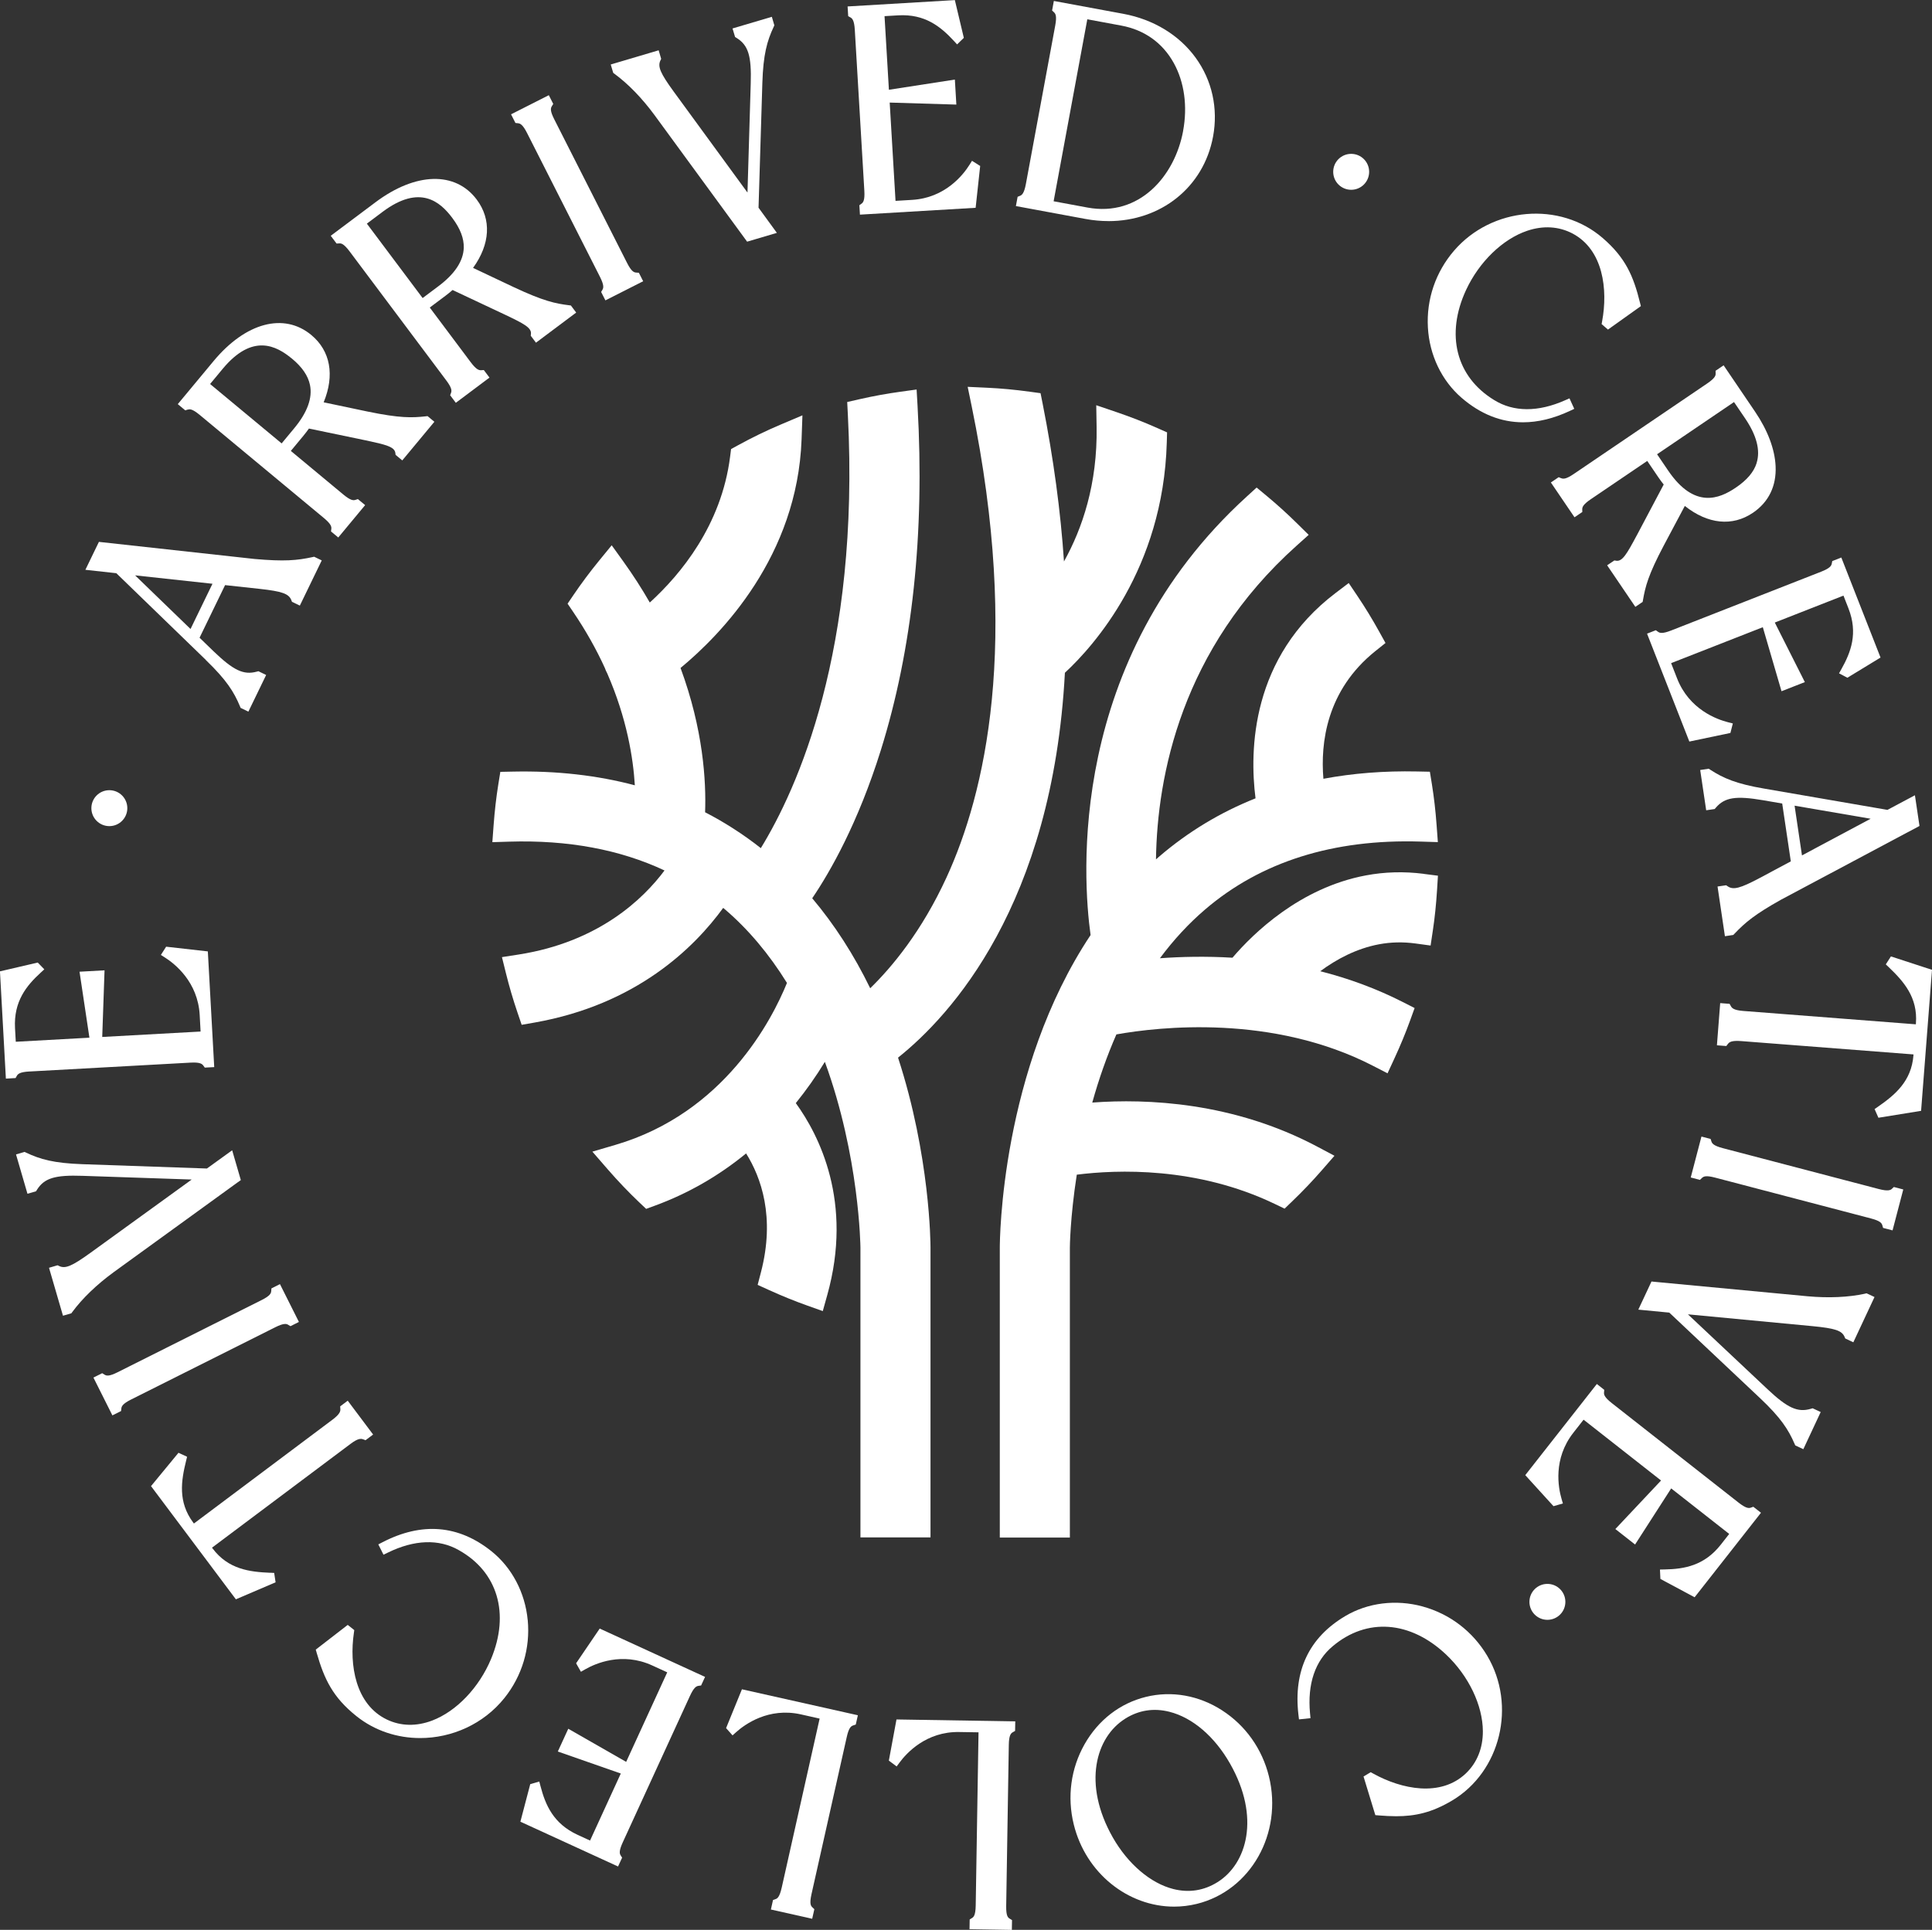 <?xml version="1.0" encoding="UTF-8"?>
<svg id="Layer_1" data-name="Layer 1" xmlns="http://www.w3.org/2000/svg" viewBox="0 0 583.77 583.26">
  <rect x="0" y="0" width="583.77" height="583.26" fill="#333333" stroke="none"/>
  <defs>
    <style>
      .cls-1 {
        fill: #fff;
      }
    </style>
  </defs>
  <g>
    <path class="cls-1" d="m321.79,203.31c8.58-7.95,29.67-31.31,30.76-69.51l.09-3.12-2.85-1.27c-3.98-1.77-8.12-3.39-12.29-4.81l-6.26-2.13.11,6.61c.27,17.14-4.3,30.63-9.86,40.61-1.01-15.12-3.16-31.07-6.43-47.6l-.65-3.26-3.29-.45c-4.48-.61-8.65-1-12.75-1.19l-5.98-.28,1.21,5.86c14.76,71.83,4.02,117.08-7.59,142.39-7.51,16.36-16.54,27.16-23.07,33.52-4.94-10.14-10.81-19.25-17.52-27.2,5.46-8.06,13.85-22.75,20.72-44.72,9.55-30.55,13.29-65.54,11.11-104.01l-.29-5.03-4.99.69c-4.01.55-8.1,1.3-12.16,2.22l-3.82.87.2,3.91c3.65,71.23-15.33,113.04-26.3,130.92-2.65-2.09-5.45-4.09-8.39-5.97l-.22-.14c-2.65-1.69-5.4-3.28-8.23-4.73.34-9.31-.54-25-7.42-43.61,12.39-10.24,35.29-33.83,36.57-69.04l.26-7.31-6.74,2.86c-4.29,1.82-8.58,3.91-12.74,6.19l-2.08,1.14-.3,2.35c-2.64,20.71-14.94,35.54-24.26,44.03-2.4-4.19-5.07-8.33-7.97-12.37l-3.54-4.93-3.84,4.69c-2.72,3.33-5.32,6.81-7.72,10.35l-1.77,2.61,1.77,2.61c3.69,5.45,6.88,11.1,9.48,16.8.2.58.44,1.12.72,1.63,5.96,13.64,7.86,25.68,8.35,33.85-11.29-3.01-23.63-4.41-36.75-4.14l-3.89.08-.62,3.84c-.62,3.86-1.09,7.98-1.41,12.26l-.38,5.15,5.16-.16c17.65-.54,33.39,2.38,46.86,8.71-6.31,8.47-19.75,21.61-44.1,25.41l-5.02.78,1.22,4.93c.95,3.84,2.11,7.8,3.45,11.75l1.29,3.78,3.93-.69c30.71-5.43,48.17-22.55,56.96-34.65.19.16.38.32.57.48,7.01,6,13.29,13.46,18.7,22.2-4.57,11.24-19,39.31-51.85,48.95l-6.95,2.04,4.75,5.47c2.97,3.42,6.13,6.73,9.4,9.84l2.1,1.99,2.72-1c9.94-3.65,19.16-8.94,27.48-15.76,4.48,7.14,8.86,19.16,4.48,35.94l-.99,3.79,3.57,1.62c3.81,1.73,7.65,3.29,11.42,4.63l4.69,1.67,1.34-4.8c7.9-28.18-2.5-48.42-9.49-58.06,3.18-3.93,6.12-8.1,8.78-12.47,10.47,28.63,10.74,55.82,10.75,56.1v87.63h21.17v-87.63c0-1.15-.12-27.68-9.81-57.37,15.86-12.66,46.69-46.09,50.42-116.36Z"/>
    <path class="cls-1" d="m430.13,264.09c-5.86-.75-11.74-.59-17.46.49h0c-19.88,3.75-33.93,17.45-40.27,24.87-8.15-.49-15.63-.3-21.92.16,4.14-5.57,8.7-10.5,13.62-14.71,16.85-14.45,38.78-21.38,65.2-20.55l5.16.16-.38-5.15c-.31-4.28-.79-8.42-1.41-12.29l-.62-3.83-3.88-.08c-9.91-.21-19.4.54-28.29,2.21-.91-10.77.89-26.72,15.7-38.59l3.06-2.45-1.9-3.43c-2.04-3.69-4.22-7.26-6.46-10.6l-2.75-4.09-3.93,2.98c-25.64,19.44-26.07,47.61-24.23,62.09-10.63,4.23-20.39,10.12-29.05,17.55-.35.3-.69.6-1.03.9.37-25.21,7.65-63.58,42.46-94.78l3.68-3.3-3.52-3.47c-2.97-2.93-6.03-5.7-9.1-8.25l-3.11-2.58-2.99,2.73c-54.46,49.61-49.53,115.56-47.18,132.52-27.12,40.78-27.43,92.27-27.43,94.47v87.63h21.17v-87.62c0-.1.06-9.01,2.09-22.06,12-1.52,36.24-2.51,59.88,8.87l2.91,1.4,2.33-2.24c3.11-2.99,6.1-6.12,8.89-9.32l3.85-4.42-5.17-2.75c-25.39-13.49-51.5-14.56-68.01-13.33,2.03-7.27,4.47-14.17,7.29-20.6,12.89-2.3,47.16-6.19,77.61,9.53l4.32,2.23,2.04-4.41c1.83-3.96,3.38-7.7,4.74-11.45l1.4-3.87-3.66-1.86c-7.72-3.92-16.04-7.03-24.85-9.27,4.84-3.58,10.88-6.85,17.77-8.14,3.55-.67,7.26-.75,11.02-.24l4.55.62.68-4.54c.58-3.85,1-7.96,1.27-12.22l.27-4.35-4.33-.55Z"/>
  </g>
  <g>
    <path class="cls-1" d="m62.17,199.46c6.28,6.04,8.54,9.7,10.32,13.97l.21.51,2.35,1.14,5.37-11.08-2.34-1.14-.52.14c-3.97,1.07-7.03-.38-13.08-6.21l-4.18-4.05,7.71-15.9,10.5,1.14c6.72.74,8.76,1.47,9.51,3.38l.21.53,2.37,1.14,6.62-13.66-2.3-1.11-.49.11c-4.7,1.02-8.52,1.36-17.48.57l-47.06-5.17-4.09,8.44,9.35,1.03,27.05,26.21Zm-4.6-9.36l-16.75-16.21,23.38,2.54-6.63,13.67Z"/>
    <path class="cls-1" d="m56.73,123.81c.52-.16,1.24-.39,3.65,1.62l37.47,31.12c2.23,1.85,2.34,2.67,2.26,3.29l-.09.78,2.19,1.82,8.12-9.78-2.19-1.82-.75.24c-.6.19-1.42.23-3.65-1.62l-15.86-13.18,3.8-4.58c.59-.71,1.13-1.44,1.67-2.18l16.87,3.51.3.06c6.03,1.29,8.7,1.93,8.94,3.81l.07.57,2.02,1.68,9.7-11.68-2.06-1.71-.61.07c-4.04.44-7.67.59-17.52-1.45l-13.26-2.79c3.37-8.2,2.05-15.54-3.73-20.34-8.27-6.87-19.87-3.77-29.55,7.89l-10.8,13,2.26,1.88.75-.24Zm31.46-15.45c3.1,2.57,4.89,5.18,5.47,7.98.81,3.9-.79,8.31-4.76,13.09l-3.8,4.58-21.62-17.95,3.8-4.58c9.02-10.86,16.25-6.97,20.9-3.11Z"/>
    <path class="cls-1" d="m102.47,73.57c.54-.04,1.29-.09,3.18,2.43l29.2,38.98c1.74,2.32,1.65,3.14,1.44,3.73l-.27.75,1.71,2.28,10.17-7.62-1.71-2.28-.79.05c-.63.04-1.44-.11-3.18-2.43l-12.36-16.51,4.76-3.57c.74-.55,1.44-1.14,2.13-1.73l15.59,7.34.28.13c5.56,2.65,8.01,3.9,7.81,5.78l-.06.57,1.58,2.1,12.15-9.1-1.6-2.14-.61-.08c-4.04-.51-7.6-1.21-16.71-5.49l-12.24-5.79c5.19-7.19,5.61-14.63,1.11-20.65-6.44-8.6-18.45-8.29-30.58.8l-13.53,10.14,1.76,2.35.79-.05Zm34.19-7.71c2.42,3.23,3.55,6.18,3.47,9.03-.12,3.99-2.7,7.9-7.67,11.62l-4.76,3.57-16.85-22.49,4.76-3.57c11.3-8.46,17.43-3,21.05,1.84Z"/>
    <path class="cls-1" d="m156.54,37.25c.62.07,1.4.35,2.71,2.94l22.02,43.45c1.31,2.59,1.08,3.38.77,3.92l-.4.68,1.29,2.54,11.41-5.78-1.3-2.56-.82-.06c-.67-.05-1.43-.32-2.74-2.9l-22.02-43.45c-1.31-2.58-1.07-3.35-.72-3.92l.43-.7-1.34-2.64-11.41,5.78,1.33,2.62.79.08Z"/>
    <path class="cls-1" d="m185.67,22.31c4.14,3.03,8.33,7.35,12.11,12.49,4.19,5.75,27.36,37.41,27.36,37.41l.61.83,8.99-2.66-5.54-7.6,1.15-37.65h0c.26-8.66,1.44-12.78,3.4-16.96l.23-.5-.76-2.59-11.88,3.52.77,2.58.47.29c3.52,2.2,4.52,5.41,4.26,13.74l-.98,32.99-22.35-30.6c-3.98-5.47-4.83-7.47-3.97-9.31l.24-.5-.76-2.59-14.48,4.29.75,2.53.4.29Z"/>
    <path class="cls-1" d="m296.2,50.18l-2.5-1.58-.78,1.24c-1.87,2.98-7.31,9.98-17.34,10.57l-4.99.3-1.76-29.71,20.14.61-.45-7.56-19.93,3.08-1.32-22.25,4.11-.24c8.07-.48,12.85,3.41,16.8,7.68l1.01,1.1,2.04-1.98-2.71-11.41-32.41,1.92.18,2.93.69.39c.54.31,1.14.88,1.31,3.77l2.88,48.62c.17,2.89-.35,3.53-.86,3.9l-.64.47.17,2.84,34.96-2.07,1.37-12.61Z"/>
    <path class="cls-1" d="m334.93,66.83c15.73,0,28.75-10.13,31.61-25.57,1.57-8.5-.29-16.94-5.25-23.79-4.99-6.88-12.75-11.6-21.85-13.29l-21.01-3.89-.53,2.89.58.54c.46.43.9,1.13.37,3.98l-8.87,47.9c-.53,2.85-1.19,3.35-1.77,3.58l-.73.3-.52,2.8,21.01,3.89c2.36.44,4.69.65,6.97.65Zm22.56-27.24c-2.53,13.69-13.27,26.03-28.89,23.14l-10.24-1.9,10.18-55,10.24,1.9c7.01,1.3,12.5,5.21,15.88,11.31,3.2,5.78,4.21,13.08,2.82,20.55Z"/>
    <path class="cls-1" d="m475.68,123.57l-1.45-3.18-1.32.58c-8.16,3.62-15.57,3.59-21.45-.07-11.5-7.02-14.74-19.77-8.47-33.27,3.97-8.52,11.05-15.37,18.46-17.88,4.82-1.63,9.55-1.35,13.68.81,9.33,4.92,10.75,16.95,8.96,26.57l-.15.82,1.92,1.66,9.94-7.09-.24-.96c-2-8.14-4.4-13.68-11.31-19.64-12.92-11.15-33.47-9.4-44.88,3.82-5.58,6.47-8.4,14.72-7.92,23.23.46,8.33,4.17,16.07,10.17,21.25,5.72,4.94,11.94,7.41,18.58,7.41,4.53,0,9.25-1.15,14.16-3.45l1.3-.61Z"/>
    <path class="cls-1" d="m471.7,144.53l-.73-.31-2.36,1.6,7.14,10.52,2.36-1.6-.02-.79c-.01-.63.17-1.43,2.57-3.06l17.07-11.58,3.34,4.92c.52.77,1.07,1.5,1.63,2.21l-8.06,15.23-.15.27c-2.91,5.43-4.27,7.82-6.14,7.53l-.56-.09-2.18,1.47,8.52,12.56,2.21-1.5.11-.61c.7-4.01,1.56-7.53,6.27-16.43l6.36-11.96c6.94,5.51,14.36,6.29,20.58,2.07,4.76-3.23,7.13-8.1,6.85-14.09-.24-5.15-2.39-10.85-6.22-16.49l-9.49-13.99-2.43,1.65.02.79c.01.55.03,1.3-2.57,3.06l-40.31,27.35c-2.4,1.63-3.22,1.51-3.79,1.26Zm59.08-4.58c-.85,2.71-2.91,5.14-6.3,7.43-4.98,3.38-12.51,6.51-20.44-5.17l-3.34-4.92,23.25-15.78,3.34,4.92c3.51,5.17,4.68,9.71,3.48,13.51Z"/>
    <path class="cls-1" d="m500.96,190.93l-.64-.46-2.65,1.04,12.78,32.61,12.41-2.6.73-2.87-1.42-.36c-3.41-.86-11.75-3.87-15.41-13.22l-1.82-4.65,27.71-10.86,5.65,19.35,7.05-2.76-9.08-18,20.75-8.14,1.5,3.84c2.96,7.54.73,13.28-2.11,18.35l-.73,1.3,2.52,1.33,10.02-6.1-11.85-30.23-2.73,1.07-.16.78c-.12.61-.48,1.36-3.18,2.42l-45.34,17.78c-2.7,1.06-3.47.76-3.98.39Z"/>
    <path class="cls-1" d="m516.77,232.63l-.46-.3-2.58.39,1.81,12.17,2.57-.38.35-.41c2.68-3.12,6.03-3.65,14.31-2.24l5.74.99,2.6,17.48-9.31,4.98c-5.96,3.17-8.06,3.73-9.76,2.56l-.47-.32-2.6.38,2.23,15.02,2.53-.38.35-.36c3.31-3.49,6.27-5.93,14.12-10.32l41.79-22.26-1.38-9.28-8.3,4.42-37.13-6.41c-8.6-1.45-12.52-3.2-16.4-5.72Zm27.71,25.9l-2.23-15.03,22.98,3.95-20.75,11.08Z"/>
    <path class="cls-1" d="m571.36,289.05l-1.55,2.41.87.83c4.5,4.3,8.84,9.15,8.23,17l-.02.29-52.16-4.04c-2.84-.22-3.42-.87-3.74-1.46l-.38-.69-2.84-.22-.99,12.75,2.84.22.48-.63c.41-.54,1.08-1.08,3.92-.87l52.16,4.04-.02.3c-.61,7.85-5.64,11.98-10.75,15.53l-.99.69,1.16,2.62,12.89-2.09,3.3-42.62-12.41-4.05Z"/>
    <path class="cls-1" d="m571.69,359.28c-.46.42-1.19.81-4,.08l-47.12-12.35c-2.81-.74-3.25-1.43-3.45-2.03l-.25-.76-2.76-.72-3.24,12.37,2.78.73.59-.57c.48-.47,1.19-.86,3.99-.12l47.12,12.35h0c2.8.73,3.22,1.42,3.41,2.06l.23.79,2.86.75,3.24-12.37-2.84-.74-.58.53Z"/>
    <path class="cls-1" d="m563.55,390.99c-5.01,1.09-11.03,1.36-17.38.78-7.08-.68-46.14-4.36-46.14-4.36l-1.02-.1-3.98,8.5,9.36.9,27.41,25.84h0c6.31,5.94,8.6,9.56,10.43,13.79l.22.5,2.44,1.15,5.25-11.23-2.44-1.14-.53.16c-3.98,1.17-7.04-.21-13.11-5.93l-24.04-22.62,37.72,3.58c6.73.65,8.8,1.34,9.6,3.21l.22.51,2.44,1.15,6.4-13.68-2.39-1.12-.48.1Z"/>
    <path class="cls-1" d="m529.03,455.66c-.59.2-1.41.27-3.7-1.52l-38.31-30.08c-2.28-1.79-2.41-2.61-2.35-3.23l.07-.78-2.24-1.77-21.63,27.55,8.53,9.38,2.84-.82-.41-1.4c-.99-3.38-2.62-12.09,3.58-19.99l3.08-3.93,23.41,18.38-13.81,14.67,5.96,4.68,10.91-16.96,17.53,13.76-2.54,3.24c-5,6.37-11.07,7.37-16.89,7.49l-1.49.03.13,2.84,10.34,5.54,20.05-25.54-2.31-1.81-.75.26Z"/>
    <path class="cls-1" d="m429.85,485.52c-8.04-2.2-16.57-1.14-23.38,2.91-10.93,6.5-15.68,16.52-14.14,29.79l.17,1.43,3.48-.37-.14-1.43c-.84-8.89,1.53-15.91,6.86-20.32,10.3-8.68,23.42-7.71,34.25,2.52,6.83,6.47,11.08,15.36,11.11,23.19.02,5.09-1.75,9.49-5.11,12.71-7.63,7.29-19.48,4.82-28.04.07l-.73-.41-2.18,1.3,3.57,11.68.98.08c1.87.15,3.62.25,5.3.25,5.83,0,10.82-1.12,16.91-4.74,14.67-8.72,19.53-28.77,10.6-43.78-4.37-7.35-11.3-12.63-19.52-14.88Z"/>
    <path class="cls-1" d="m369.32,516.95c-7.06-4.56-15.26-6.02-23.08-4.1s-14.4,7.01-18.54,14.33c-4.14,7.31-5.3,15.91-3.26,24.2,3.64,14.82,16.47,24.86,30.32,24.86,2.27,0,4.57-.27,6.86-.83,16.26-4,26.04-21.28,21.8-38.53-2.04-8.29-7.05-15.37-14.11-19.93Zm-29.35,2.49c4.13-2.59,8.63-3.29,13.38-2.09,6.98,1.76,13.66,7.47,18.32,15.67,9.23,16.19,5.09,30.26-3.76,35.8-4.13,2.59-8.64,3.29-13.38,2.1-6.87-1.73-13.71-7.56-18.29-15.59-9.23-16.25-5.11-30.35,3.74-35.88Z"/>
    <path class="cls-1" d="m268.56,532.1l2.37,1.77.87-1.17c2.09-2.83,8.04-9.43,18.08-9.23l5.79.09-.85,52.31c-.05,3.14-.69,3.54-1.15,3.83l-.67.42-.05,2.94,12.79.21.05-2.96-.69-.43c-.5-.31-1.12-.7-1.07-3.84l.79-48.7c.05-2.89.61-3.47,1.19-3.8l.71-.41.05-2.88-35.89-.58-2.31,12.46Z"/>
    <path class="cls-1" d="m219.38,522.27l1.96,2.21,1.09-.97c2.62-2.35,9.78-7.57,19.58-5.37l5.65,1.27-11.45,51.05c-.69,3.07-1.39,3.33-1.9,3.52l-.74.27-.64,2.86,12.48,2.8.65-2.89-.59-.57c-.42-.41-.95-.92-.27-3.98l10.66-47.52c.63-2.83,1.31-3.27,1.94-3.48l.78-.26.63-2.81-35.03-7.85-4.79,11.74Z"/>
    <path class="cls-1" d="m174.07,502.69l1.46,2.57,1.27-.73c3.05-1.75,11.14-5.37,20.27-1.18l4.54,2.08-12.41,27.06-17.49-10.01-3.16,6.88,19.03,6.65-9.29,20.26-3.74-1.72c-7.36-3.38-9.74-9.05-11.22-14.68l-.38-1.44-2.73.79-2.98,11.35,29.51,13.54,1.23-2.67-.43-.67c-.34-.53-.59-1.31.62-3.95l20.31-44.27c1.21-2.64,1.97-2.95,2.59-3.04l.78-.11,1.19-2.59-31.83-14.61-7.13,10.49Z"/>
    <path class="cls-1" d="m159.45,489.64c-.78-8.3-4.79-15.9-10.99-20.84-9.94-7.93-21-8.83-32.87-2.7l-1.28.66,1.57,3.12,1.3-.63c8.01-3.93,15.42-4.19,21.44-.76,11.76,6.57,15.49,19.18,9.75,32.92-3.64,8.67-10.45,15.79-17.76,18.58-4.76,1.82-9.5,1.72-13.7-.29-9.52-4.56-11.4-16.52-9.98-26.2l.12-.83-1.98-1.58-9.66,7.47.27.95c2.31,8.05,4.92,13.5,12.06,19.19,5.57,4.44,12.38,6.59,19.21,6.59,9.54,0,19.14-4.18,25.49-12.13,5.33-6.68,7.82-15.03,7.02-23.52Z"/>
    <path class="cls-1" d="m81.64,475.34c-6.22-.26-12.68-1.05-17.4-7.35l-.18-.24,41.87-31.38c2.28-1.71,3.15-1.6,3.78-1.37l.75.27,2.28-1.71-7.67-10.23-2.28,1.71.05.79c.05.67-.1,1.53-2.38,3.24l-41.87,31.38-.18-.24c-4.72-6.3-3.66-12.72-2.17-18.76l.29-1.17-2.6-1.21-8.3,10.08,25.64,34.21,12-5.14-.43-2.84-1.2-.05Z"/>
    <path class="cls-1" d="m87.09,400.41l.69.4,2.54-1.28-5.73-11.43-2.57,1.29-.07.81c-.05.67-.32,1.43-2.91,2.72l-43.54,21.83c-2.59,1.3-3.36,1.06-3.93.7l-.69-.43-2.65,1.32,5.73,11.43,2.62-1.31.09-.79c.07-.62.36-1.4,2.95-2.7l43.54-21.83c2.59-1.3,3.39-1.07,3.92-.75Z"/>
    <path class="cls-1" d="m71.94,357.26l.83-.6-2.62-9.01-7.63,5.51-37.65-1.31h0c-8.66-.3-12.77-1.5-16.94-3.47l-.5-.24-2.59.76,3.46,11.89,2.59-.75.29-.47c2.21-3.51,5.43-4.49,13.76-4.2l32.99,1.12-30.7,22.22c-5.49,3.96-7.49,4.8-9.33,3.93l-.5-.24-2.59.76,4.22,14.49,2.53-.73.29-.4c3.05-4.13,7.39-8.3,12.54-12.06,5.76-4.17,37.53-27.2,37.53-27.2Z"/>
    <path class="cls-1" d="m8.89,323.84l48.63-2.68c2.9-.17,3.53.37,3.9.87l.46.63,2.85-.15-1.93-34.97-12.6-1.42-1.59,2.49,1.23.78c2.97,1.89,9.95,7.35,10.5,17.38l.27,4.99-29.72,1.64.7-20.14-7.56.42,2.99,19.94-22.25,1.23-.23-4.11c-.44-8.09,3.46-12.84,7.75-16.77l1.1-1.01-1.98-2.05-11.42,2.66,1.79,32.42,2.93-.17.39-.69c.31-.54.89-1.14,3.78-1.3Z"/>
  </g>
  <circle class="cls-1" cx="467.56" cy="484.13" r="5.43"/>
  <circle class="cls-1" cx="33.04" cy="244.25" r="5.43"/>
  <circle class="cls-1" cx="408.27" cy="51.93" r="5.43"/>
</svg>
